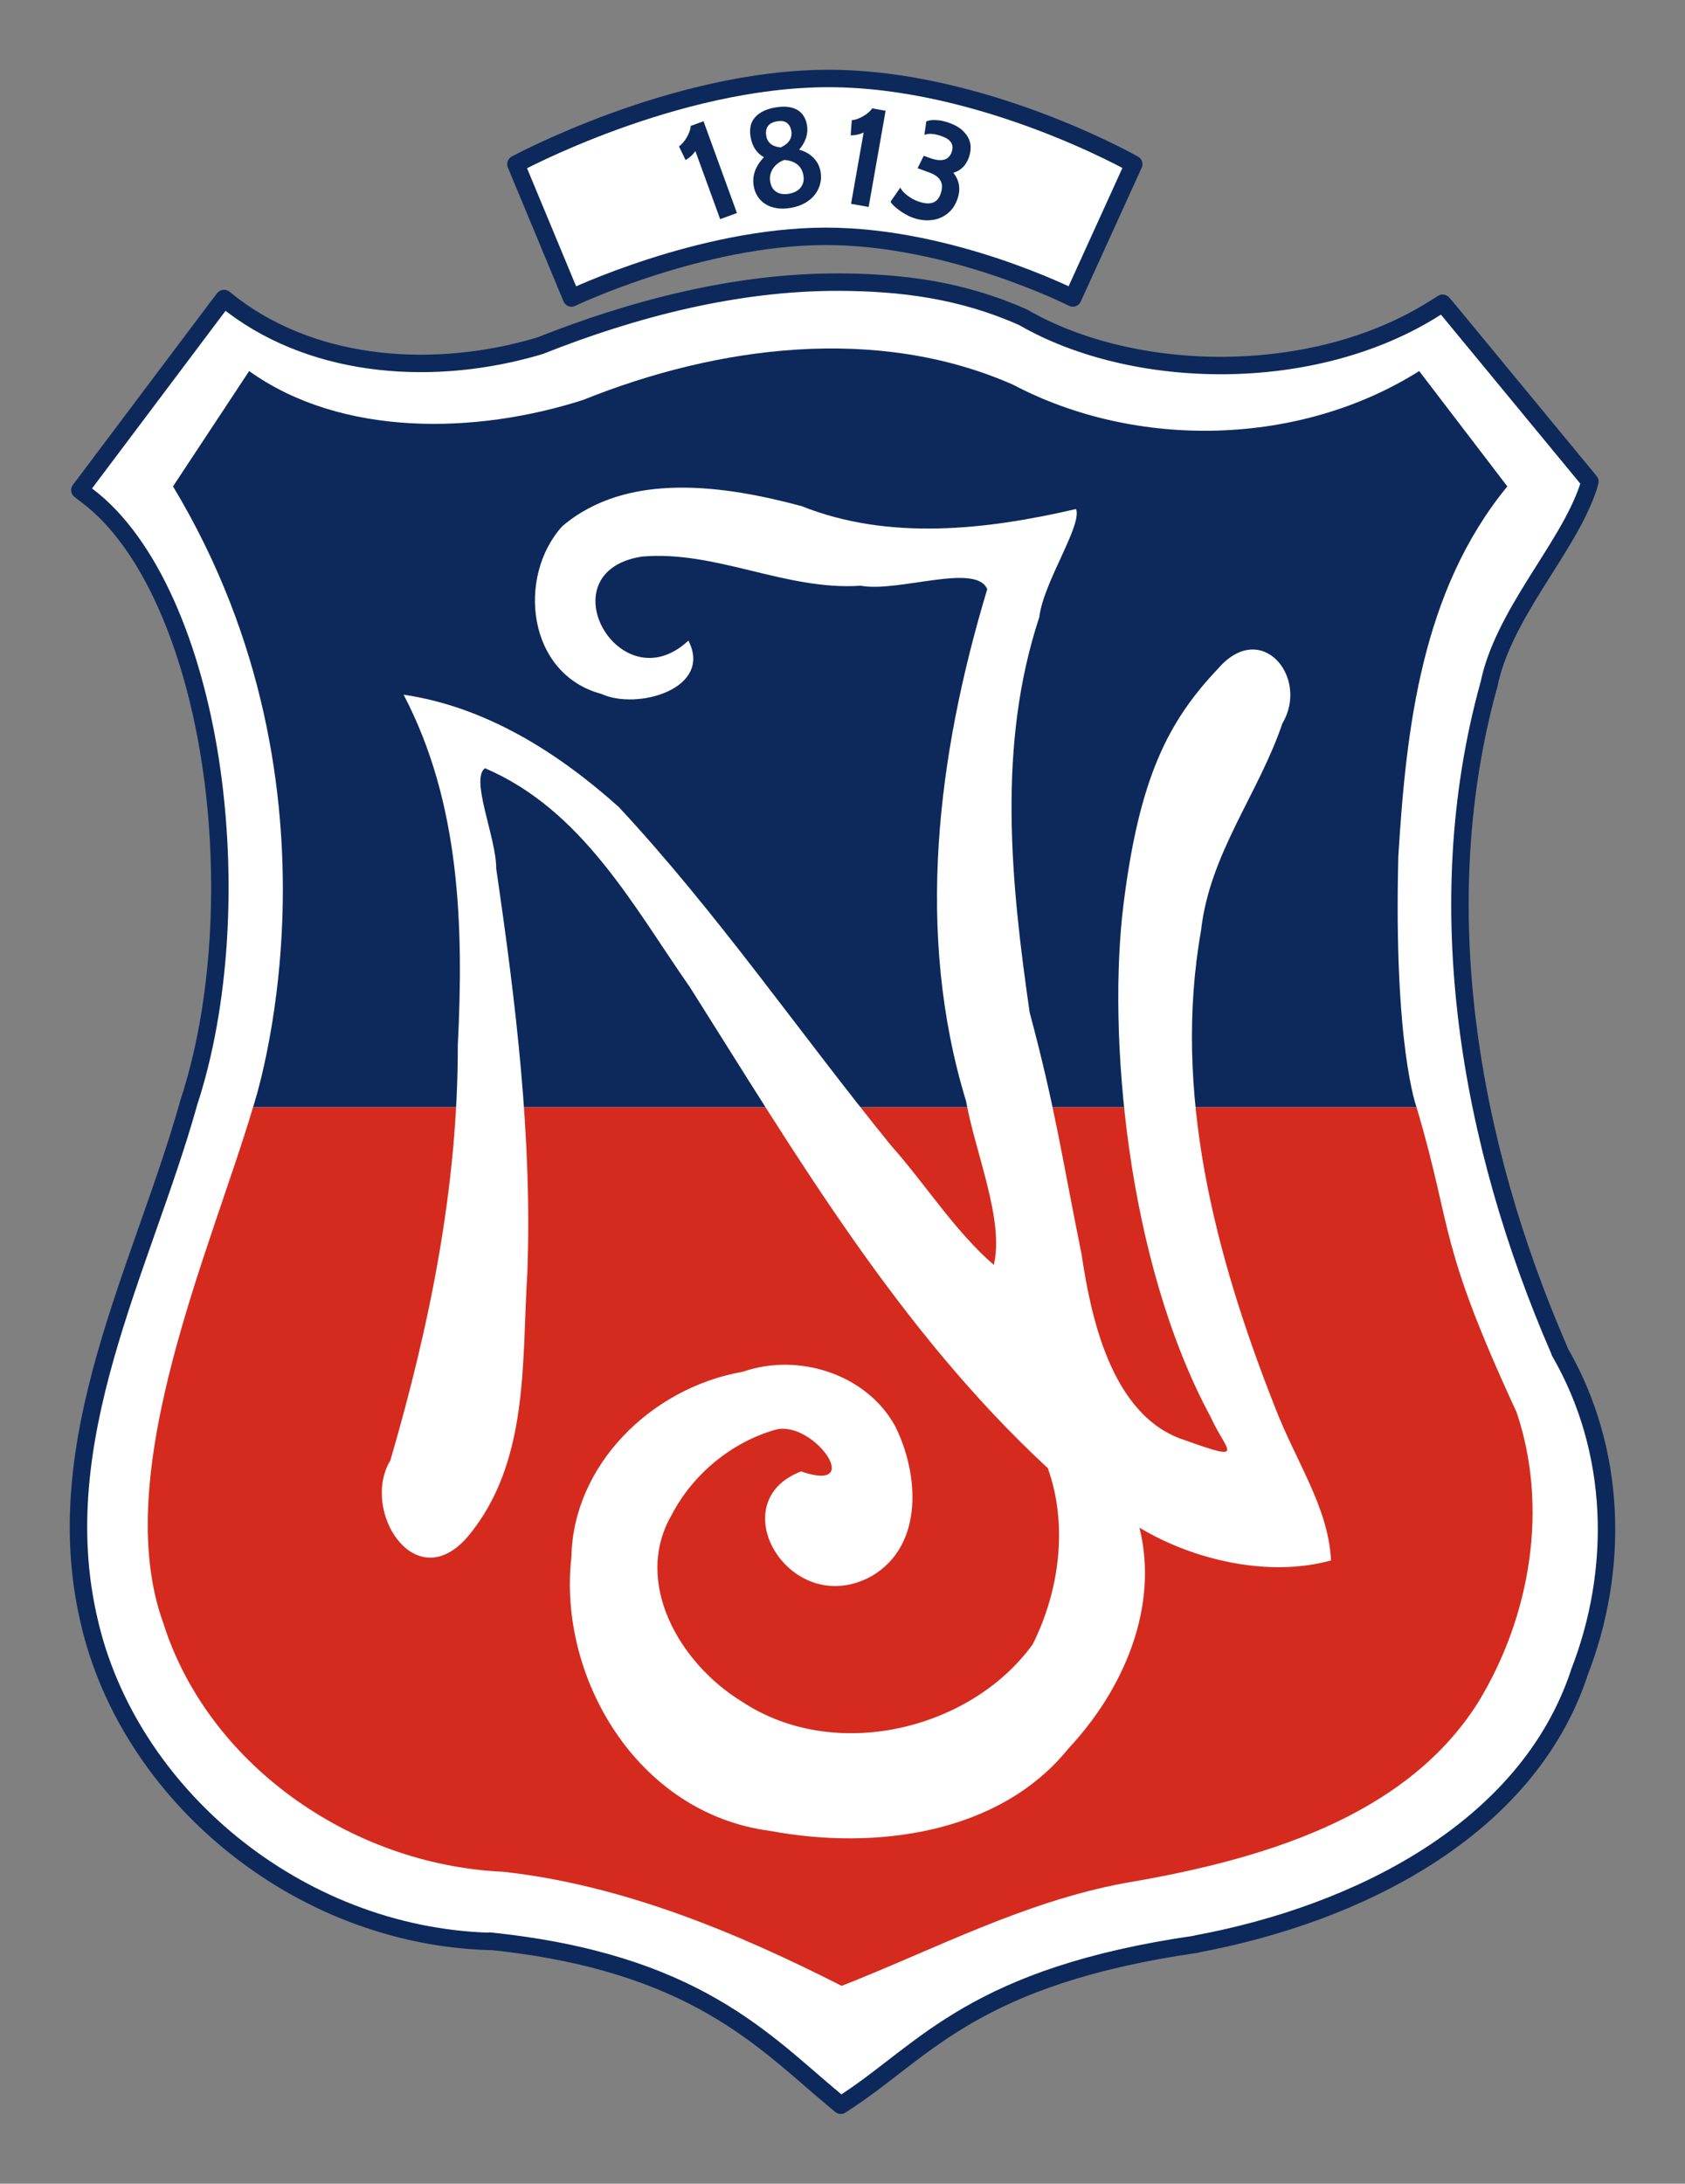 <?xml version="1.0" encoding="UTF-8" standalone="no"?>
<!-- Generator: Adobe Illustrator 16.0.0, SVG Export Plug-In . SVG Version: 6.00 Build 0)  -->

<svg
   xmlns:dc="http://purl.org/dc/elements/1.1/"
   xmlns:cc="http://creativecommons.org/ns#"
   xmlns:rdf="http://www.w3.org/1999/02/22-rdf-syntax-ns#"
   xmlns:svg="http://www.w3.org/2000/svg"
   xmlns="http://www.w3.org/2000/svg"
   xmlns:sodipodi="http://sodipodi.sourceforge.net/DTD/sodipodi-0.dtd"
   xmlns:inkscape="http://www.inkscape.org/namespaces/inkscape"
   version="1.1"
   id="svg2"
   sodipodi:docname="Insignia_Instituto_Nacional_final_final.svg"
   inkscape:version="0.48.4 r"
   sodipodi:version="0.32"
   x="0px"
   y="0px"
   width="483.099"
   height="626.017"
   viewBox="0 0 483.099 626.017"
   enable-background="new 0 0 442.01 597.5"
   xml:space="preserve"
   inkscape:export-filename="C:\Users\Adderou\Desktop\Insignia_Instituto_Nacional_final_final.png"
   inkscape:export-xdpi="90"
   inkscape:export-ydpi="90"><rect x="0" y="0" width="483.099" height="626.017" fill="#808080" stroke="none"/><defs
     id="defs3396" /><sodipodi:namedview
     inkscape:cy="549.84111"
     inkscape:cx="241.18512"
     borderopacity="1.0"
     pagecolor="#ffffff"
     bordercolor="#666666"
     inkscape:zoom="0.6975"
     id="base"
     inkscape:current-layer="svg2"
     inkscape:window-y="-8"
     inkscape:window-x="-8"
     inkscape:window-width="1920"
     inkscape:window-height="1017"
     inkscape:pageopacity="0.0"
     inkscape:pageshadow="2"
     showgrid="false"
     inkscape:window-maximized="1"
     showguides="true"
     inkscape:guide-bbox="true"
     fit-margin-top="20"
     fit-margin-left="20"
     fit-margin-right="20"
     fit-margin-bottom="20" /><path
     id="path1341"
     sodipodi:nodetypes="ccsccsc"
     stroke-miterlimit="10"
     d="m 147.916,47.066 15.945,38.356 c 0,0 37.01,-17.67 72.941,-17.67 35.935,0 70.786,17.67 70.786,17.67 l 17.455,-38.356 c 0,0 -43.204,-24.566 -87.488,-24.566 -44.279,0 -89.639,24.566 -89.639,24.566 z"
     inkscape:connector-curvature="0"
     style="fill:#ffffff;stroke:#0d295b;stroke-width:5;stroke-linejoin:round;stroke-miterlimit:10;stroke-opacity:1;stroke-dasharray:none" /><path
     style="fill:#ffffff;stroke:#0d295b;stroke-width:5;stroke-linejoin:round;stroke-miterlimit:10;stroke-opacity:1;stroke-dasharray:none"
     inkscape:connector-curvature="0"
     id="path3372"
     d="m 240.675,80.881 c -29.511,-0.131 -59.243,7.657 -85.884,18.244 -0.033,0.007 -0.068,-0.009 -0.098,0 -0.065,0.026 -0.129,0.065 -0.194,0.09 -29.377,8.703 -63.422,6.679 -87.736,-11.649 l -2.529,-1.988 -1.948,2.53 -37.742,50.212 -1.652,2.169 2.232,1.715 c 17.8,13.507 30.14,42.962 35.212,76.133 5.075,33.17 3.019,69.97 -6.323,98.079 v 0.091 c -13.321,47.347 -40.581,96.227 -28.499,148.024 11.262,49.621 59.504,90.367 114.876,92.026 v -0.089 c 58.634,6.03 78.504,28.579 98.825,45.514 l 1.846,1.535 2.043,-1.354 c 22.195,-14.635 36.461,-35.655 99.798,-44.794 h 0.099 l 0.097,-0.092 c 45.955,-8.524 94.602,-32.659 109.622,-77.491 0.009,-0.029 -0.01,-0.064 0,-0.09 11.644,-29.757 10.854,-63.924 -5.545,-92.209 -0.049,-0.11 -0.047,-0.248 -0.097,-0.359 -25.973,-59.756 -37.575,-127.502 -20.332,-190.379 v -0.089 l 0.099,-0.09 c 1.888,-9.878 7.408,-19.661 13.326,-29.171 5.914,-9.511 12.227,-18.691 15.268,-27.907 l 0.39,-1.444 -0.973,-1.173 -39.392,-47.775 -1.849,-2.167 -2.434,1.533 c -34.73,21.885 -86.14,20.794 -117.791,2.53 l -0.193,-0.09 -0.195,-0.091 c -17.425,-7.711 -34.557,-9.853 -52.327,-9.934 z"
     stroke-miterlimit="10" /><path
     style="fill:#d52b1e"
     inkscape:connector-curvature="0"
     d="m 72.554,317.381 c -12.077,40.801 -41.312,105.208 -25.715,147.975 12.556,39.714 52.991,69.188 97.449,71.234 34.277,3.775 67.05,17.492 97.015,32.709 27.008,-10.606 52.113,-24.07 81.267,-29.492 38.368,-6.484 80.384,-18.539 101.302,-51.913 15.014,-24.659 20.138,-55.856 10.937,-83.06 -22.894,-49.53 -18.025,-51.547 -28.684,-87.455 l -333.571,0.002 0,0 z"
     sodipodi:nodetypes="ccccccccc"
     id="path1336" /><path
     style="fill:#0d295b;fill-opacity:1"
     inkscape:connector-curvature="0"
     d="m 71.431,106.373 c -7.272,11.023 -14.548,22.043 -21.827,33.065 53.142,88.245 22.95,177.943 22.95,177.943 h 333.571 c 0,0 -6.58,-17.385 -5.222,-71.784 2.241,-36.568 6.58,-76.103 31.257,-106.159 -8.422,-11.021 -16.851,-22.043 -25.271,-33.065 -34.038,21.485 -80.775,22.705 -116.49,3.885 -39.031,-17.18 -84.733,-11.089 -123.192,4.384 -30.529,9.81 -69.088,10.806 -95.776,-8.269 z"
     sodipodi:nodetypes="cccccccccc"
     id="path1326_1_" /><path
     id="path1316"
     sodipodi:nodetypes="cccccccccccccccccccccccccczcccccccccccccccccc"
     d="m 115.712,199.15 c 16.318,31.115 17.231,66.595 15.541,100.582 0.053,40.388 -8.027,80.191 -19.337,118.948 -8.609,14.252 7.008,39.332 22.119,21.929 17.765,-21.188 15.53,-49.991 17.148,-75.523 1.472,-38.834 -3.309,-77.688 -8.92,-116.109 0.082,-8.666 -7.525,-25.646 -3.218,-28.752 28.047,12.006 42.6,39.666 58.808,62.858 30.488,48.195 59.814,98.199 102.563,137.804 5.849,16.263 3.338,35.238 -4.354,50.524 -17.813,24.573 -56.853,34.011 -83.363,16.383 -17.826,-10.87 -31.368,-34.188 -20.093,-53.575 5.936,-11.438 17.079,-20.832 29.847,-24.385 10.761,-2.74 25.852,18.413 7.207,11.992 -23.323,8.929 -2.903,42.867 20.317,29.967 15.115,-8.914 13.395,-29.599 6.642,-42.999 -8.091,-14.713 -27.448,-21.152 -43.667,-15.546 -26.457,4.637 -48.635,26.942 -49.113,52.988 -3.997,34.266 18.647,73.599 56.833,78.61 30.123,5.669 65.839,0.988 85.658,-23.594 15.839,-16.915 26.033,-40.592 20.354,-63.32 15.701,9.468 37.312,14.302 54.925,9.399 -0.748,-15.368 -10.159,-28.379 -16.241,-44.369 -17.023,-43.245 -29.222,-89.962 -21.011,-136.291 2.449,-21.962 16.507,-39.142 23.326,-59.333 7.785,-13.087 -6.045,-29.972 -18.403,-15.716 -14.518,15.274 -22.663,31.547 -27.176,67.719 -4.549,36.474 0.666,101.795 25.007,146.896 4.48,9.889 10.688,13.127 -7.704,6.518 -21.178,-6.956 -26.834,-36.549 -29.313,-53.174 -5.663,-27.93 -7.519,-41.86 -14.886,-69.335 -5.408,-37.443 -9.352,-76.657 2.76,-113.312 1.162,-10.002 12.35,-26.304 10.547,-31.014 -25.703,5.976 -53.623,9.172 -78.726,-0.837 -22.108,-5.932 -50.007,-10.078 -68.606,5.795 -13.029,14.433 -10.077,42.322 11.214,48.043 10.39,4.786 32.05,-1.548 24.971,-15.272 -19.648,18.333 -41.191,-19.669 -13.401,-24.084 21.309,-1.888 41.279,9.812 62.796,8.345 10.76,1.997 33.104,-6.668 36.285,0.994 -14.306,47.45 -20.779,98.658 -6.066,146.783 2.682,14.95 11.021,34.24 7.944,46.934 -11.427,-9.965 -19.552,-23.123 -29.616,-34.426 -26.132,-32.162 -49.593,-66.436 -77.939,-96.884 -17.18,-15.377 -37.898,-28.66 -61.659,-32.161 z"
     inkscape:connector-curvature="0"
     style="fill:#ffffff" /><path
     id="path1341_3_"
     sodipodi:nodetypes="ccsccsc"
     stroke-miterlimit="10"
     d="M 295.281,94.253"
     inkscape:connector-curvature="0"
     style="fill:none;stroke:#003366;stroke-width:3;stroke-miterlimit:10" /><path
     style="fill:none"
     inkscape:connector-curvature="0"
     id="path3378"
     d="m 162.927,76.757 c 0.001,0 65.361,-38.75 140.181,1" /><g
     id="g4185"
     transform="translate(17.224,13.5)"><path
       d="m 209.515,46.09 c -1.523,0.268 -2.899,0.294 -4.129,0.078 -1.23,-0.217 -2.294,-0.611 -3.194,-1.183 -0.9,-0.572 -1.63,-1.297 -2.19,-2.173 -0.561,-0.876 -0.936,-1.853 -1.126,-2.929 -0.519,-2.941 0.455,-5.713 2.921,-8.314 -2.067,-1.125 -3.343,-3.065 -3.829,-5.822 -0.176,-0.999 -0.188,-1.951 -0.037,-2.858 0.152,-0.907 0.508,-1.728 1.069,-2.463 0.561,-0.735 1.335,-1.372 2.323,-1.912 0.988,-0.539 2.217,-0.939 3.688,-1.198 1.392,-0.245 2.621,-0.3 3.688,-0.163 1.067,0.137 1.971,0.431 2.715,0.882 0.743,0.451 1.34,1.036 1.792,1.755 0.452,0.719 0.761,1.551 0.927,2.497 0.435,2.468 -0.31,4.847 -2.235,7.137 1.617,0.419 2.977,1.181 4.079,2.286 1.102,1.105 1.792,2.446 2.069,4.021 0.19,1.077 0.165,2.165 -0.074,3.263 -0.239,1.098 -0.707,2.128 -1.404,3.09 -0.697,0.962 -1.633,1.797 -2.808,2.506 -1.175,0.708 -2.59,1.208 -4.245,1.5 z m -4.008,-24.802 c -1.286,0.227 -2.162,0.713 -2.626,1.458 -0.464,0.745 -0.604,1.644 -0.419,2.694 0.352,1.996 1.739,3.105 4.162,3.328 2.374,-1.123 3.379,-2.722 3.013,-4.796 -0.171,-0.971 -0.587,-1.717 -1.248,-2.237 -0.661,-0.52 -1.621,-0.669 -2.882,-0.447 z m 2.116,11.081 c -0.664,0.225 -1.264,0.541 -1.802,0.947 -0.538,0.406 -0.996,0.88 -1.375,1.421 -0.379,0.541 -0.645,1.143 -0.798,1.806 -0.154,0.663 -0.166,1.363 -0.036,2.097 0.236,1.339 0.833,2.304 1.789,2.893 0.957,0.589 2.157,0.757 3.601,0.502 1.524,-0.269 2.648,-0.88 3.374,-1.833 0.726,-0.953 0.97,-2.1 0.734,-3.44 -0.25,-1.418 -0.879,-2.491 -1.888,-3.221 -1.009,-0.729 -2.208,-1.12 -3.599,-1.173 z"
       style="font-size:40px;font-style:normal;font-variant:normal;font-weight:bold;font-stretch:normal;line-height:125%;letter-spacing:4.04px;word-spacing:0px;fill:#0d295b;fill-opacity:1;stroke:none;font-family:Cabin;-inkscape-font-specification:Cabin Bold"
       id="path4202"
       inkscape:connector-curvature="0" /><path
       d="m 231.823,45.824 -5.042,-0.889 3.605,-20.445 c -1.238,0.568 -2.477,0.837 -3.717,0.807 l 0.317,-4.331 c 0.438,-0.031 0.946,-0.145 1.522,-0.341 0.576,-0.196 1.143,-0.455 1.701,-0.777 0.557,-0.321 1.067,-0.678 1.529,-1.071 0.462,-0.392 0.824,-0.796 1.087,-1.21 l 3.86,0.681 z"
       style="font-size:40px;font-style:normal;font-variant:normal;font-weight:bold;font-stretch:normal;line-height:125%;letter-spacing:4.04px;word-spacing:0px;fill:#0d295b;fill-opacity:1;stroke:none;font-family:Cabin;-inkscape-font-specification:Cabin Bold"
       id="path4204"
       inkscape:connector-curvature="0" /></g><path
     inkscape:connector-curvature="0"
     id="path4200"
     style="font-size:40px;font-style:normal;font-variant:normal;font-weight:bold;font-stretch:normal;line-height:125%;letter-spacing:4.04px;word-spacing:0px;fill:#0d295b;fill-opacity:1;stroke:none;font-family:Cabin;-inkscape-font-specification:Cabin Bold"
     d="m 211.283,61.073 -4.811,1.751 -7.101,-19.508 c -0.788,1.111 -1.727,1.963 -2.816,2.558 l -1.89,-3.909 c 0.364,-0.246 0.747,-0.598 1.148,-1.056 0.401,-0.458 0.762,-0.966 1.084,-1.523 0.322,-0.557 0.585,-1.121 0.788,-1.692 0.204,-0.571 0.316,-1.101 0.337,-1.591 l 3.683,-1.341 z" /><path
     inkscape:connector-curvature="0"
     id="path4206"
     style="font-size:40px;font-style:normal;font-variant:normal;font-weight:bold;font-stretch:normal;line-height:125%;letter-spacing:4.04px;word-spacing:0px;fill:#0d295b;fill-opacity:1;stroke:none;font-family:Cabin;-inkscape-font-specification:Cabin Bold"
     d="m 261.664,62.399 c -0.701,-0.255 -1.409,-0.591 -2.123,-1.007 -0.714,-0.416 -1.367,-0.845 -1.958,-1.287 -0.591,-0.442 -1.094,-0.873 -1.509,-1.294 -0.415,-0.421 -0.66,-0.758 -0.737,-1.013 l 2.778,-4.011 c 0.36,0.727 1.021,1.464 1.984,2.211 0.962,0.747 1.982,1.317 3.06,1.709 3.383,1.231 5.54,0.569 6.47,-1.987 0.246,-0.677 0.391,-1.327 0.433,-1.95 0.042,-0.623 -0.054,-1.197 -0.288,-1.722 -0.234,-0.525 -0.62,-1.006 -1.157,-1.443 -0.537,-0.436 -1.256,-0.819 -2.157,-1.147 l -3.384,-1.232 1.768,-3.57 1.729,0.629 c 3.333,1.213 5.419,0.667 6.258,-1.639 0.766,-2.105 -0.142,-3.626 -2.722,-4.566 -2.155,-0.784 -3.851,-0.919 -5.088,-0.405 l 0.561,-3.883 c 0.615,-0.287 1.526,-0.41 2.731,-0.368 1.205,0.042 2.484,0.309 3.838,0.801 1.604,0.584 2.852,1.286 3.744,2.108 0.893,0.822 1.529,1.685 1.91,2.589 0.38,0.905 0.539,1.814 0.476,2.727 -0.063,0.914 -0.236,1.759 -0.519,2.535 -0.83,2.28 -2.308,3.729 -4.433,4.346 1.795,2.242 2.168,4.804 1.119,7.686 -0.502,1.379 -1.206,2.513 -2.112,3.404 -0.906,0.89 -1.932,1.546 -3.078,1.965 -1.146,0.42 -2.372,0.612 -3.679,0.576 -1.306,-0.036 -2.611,-0.29 -3.914,-0.765 z" /></svg>